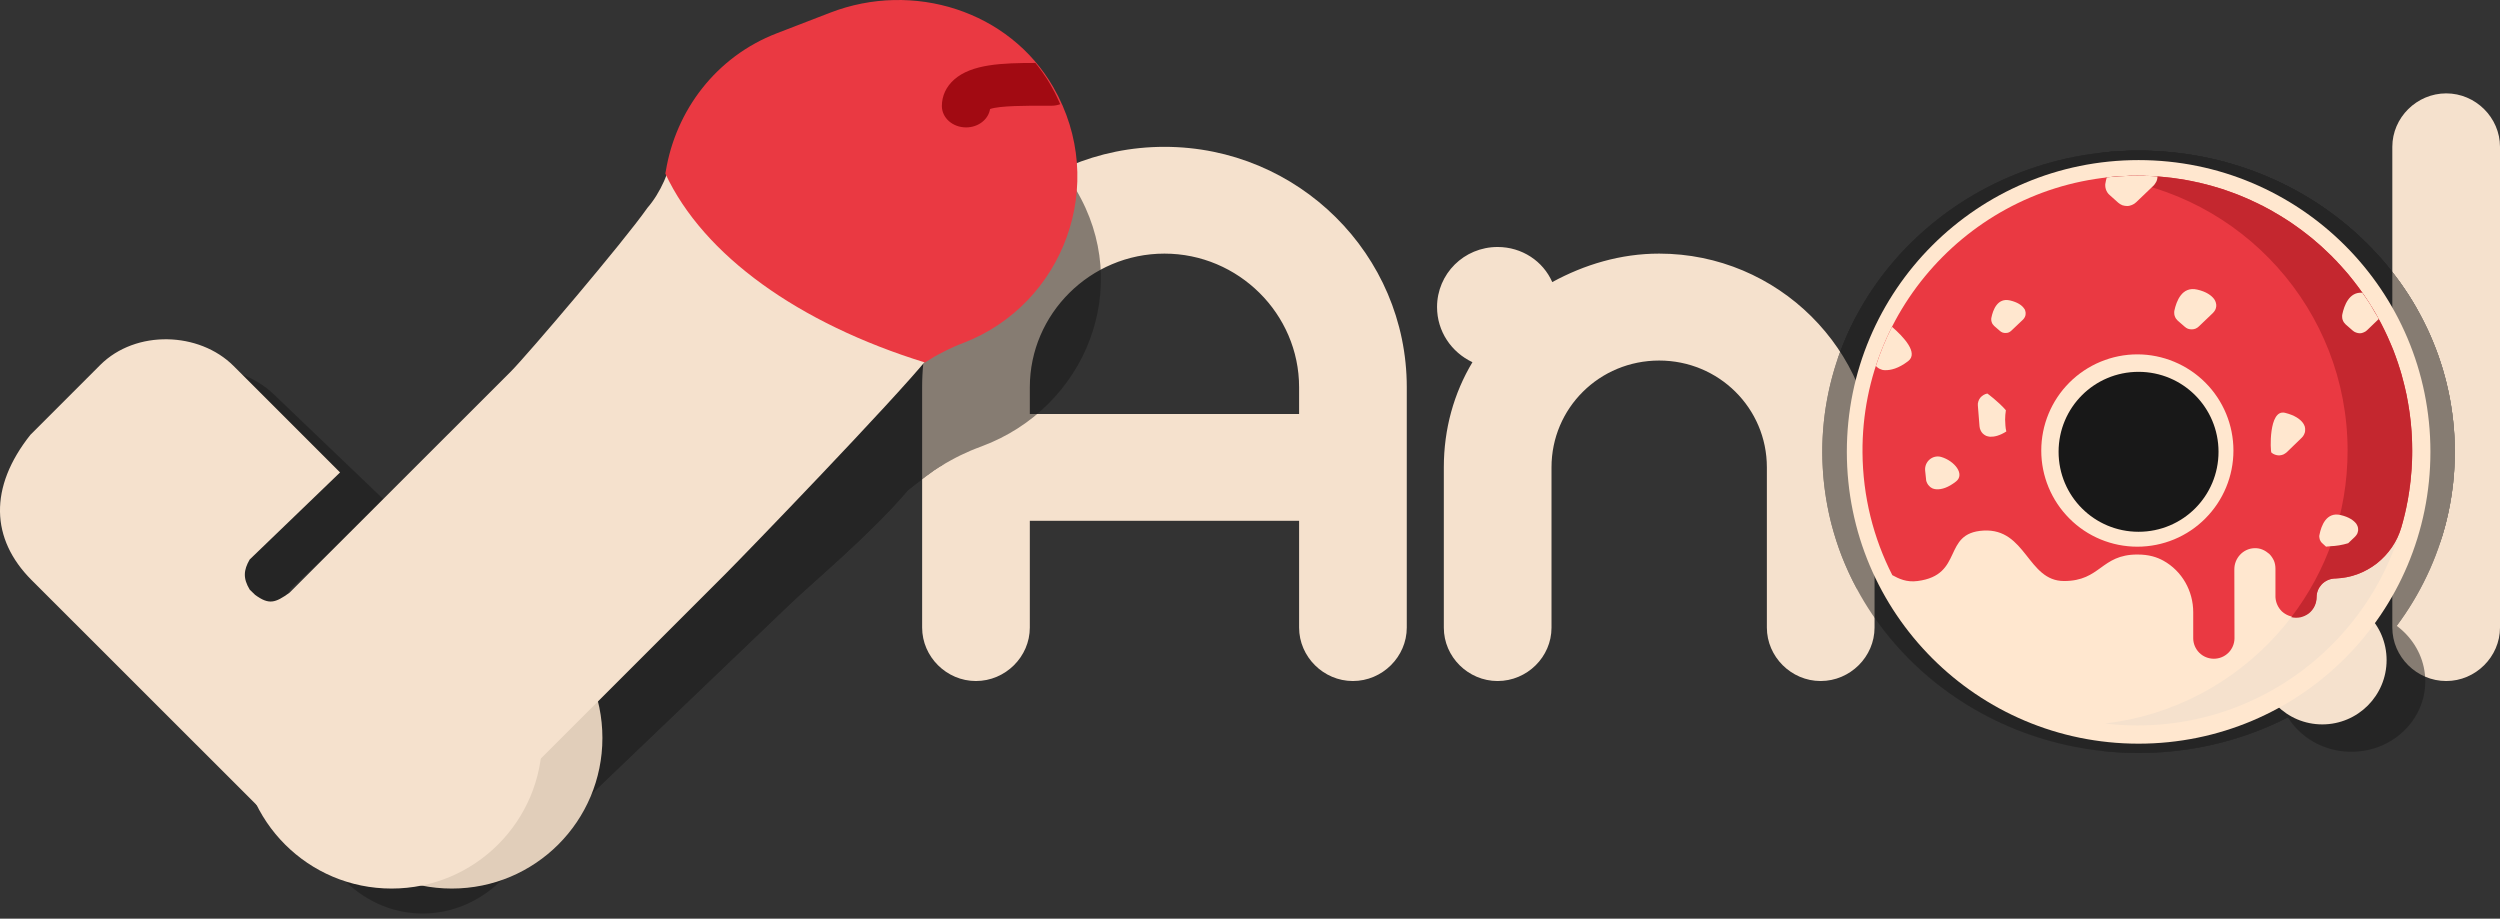 <svg version="1.2" baseProfile="tiny-ps" xmlns="http://www.w3.org/2000/svg" viewBox="0 0 166 61" width="166" height="61">
	<rect x="0" y="0" width="166" height="61" fill="#333333" stroke="none"/>
	<title>logo-svg</title>
	<style>
		tspan { white-space:pre }
		.shp0 { fill: #f5e1cd } 
		.shp1 { fill: #181818 } 
		.shp2 { fill: #ffe7cf } 
		.shp3 { fill: #ea3942 } 
		.shp4 { fill: #c4272f } 
		.shp5 { fill: #e1ceba } 
		.shp6 { fill: #a20a12 } 
	</style>
	<path id="Layer" fill-rule="evenodd" class="shp0" d="M93.41 25.71L93.41 41.67C93.41 43.61 91.79 45.22 89.83 45.22C87.88 45.22 86.26 43.61 86.26 41.67L86.26 34.58L68.38 34.58L68.38 41.67C68.38 43.61 66.76 45.22 64.8 45.22C62.85 45.22 61.23 43.61 61.23 41.67L61.23 25.71C61.23 16.9 68.43 9.75 77.32 9.75C86.2 9.75 93.41 16.9 93.41 25.71ZM68.38 27.49L86.26 27.49L86.26 25.71C86.26 20.84 82.23 16.84 77.32 16.84C72.4 16.84 68.38 20.84 68.38 25.71L68.38 27.49ZM95.42 20.39C95.42 18.18 97.21 16.4 99.44 16.4C101.06 16.4 102.46 17.34 103.07 18.73C105.2 17.57 107.6 16.84 110.17 16.84C118.04 16.84 124.47 23.22 124.47 31.03L124.47 41.67C124.47 43.61 122.85 45.22 120.89 45.22C118.94 45.22 117.32 43.61 117.32 41.67L117.32 31.03C117.32 27.1 114.13 23.94 110.17 23.94C106.2 23.94 103.02 27.1 103.02 31.03L103.02 41.68C103.02 43.62 101.4 45.22 99.44 45.22C97.49 45.22 95.87 43.62 95.87 41.68L95.87 31.03C95.87 28.48 96.54 26.1 97.77 24.05C96.37 23.39 95.42 22 95.42 20.39ZM166 41.67C166 43.61 164.38 45.22 162.43 45.22C160.47 45.22 158.85 43.61 158.85 41.67L158.85 9.75C158.85 7.81 160.47 6.2 162.43 6.2C164.38 6.2 166 7.81 166 9.75L166 41.67Z" />
	<g id="Layer" style="opacity: 0.502">
		<path id="Layer" class="shp1" d="M161.04 45.25C161.04 47.83 158.84 49.92 156.13 49.92C153.42 49.92 151.23 47.83 151.23 45.25C151.23 42.67 153.42 40.57 156.13 40.57C158.84 40.57 161.04 42.67 161.04 45.25Z" />
		<path id="Layer" fill-rule="evenodd" class="shp1" d="M163 30C163 41.05 153.6 50 142 50C130.4 50 121 41.05 121 30C121 18.95 130.4 10 142 10C153.6 10 163 18.95 163 30ZM147.02 30C147.02 27.36 144.77 25.22 142 25.22C139.23 25.22 136.98 27.36 136.98 30C136.98 32.64 139.23 34.78 142 34.78C144.77 34.78 147.02 32.64 147.02 30Z" />
		<path id="Layer" class="shp1" d="M142 10C153.6 10 163 18.95 163 30C163 41.05 153.6 50 142 50C141.16 50 140.34 49.95 139.53 49.86C149.96 48.7 158.06 40.25 158.06 30C158.06 19.75 149.96 11.3 139.53 10.14C140.34 10.05 141.16 10 142 10L142 10Z" />
		<path id="Layer" fill-rule="evenodd" class="shp1" d="M142 10C153.6 10 163 18.95 163 30C163 31.93 162.71 33.79 162.18 35.56C161.53 37.71 159.5 39.22 157.14 39.31L157.07 39.31C156.3 39.34 155.7 39.94 155.7 40.67C155.7 41.49 154.99 42.16 154.13 42.16C153.26 42.16 152.56 41.49 152.56 40.67L152.56 38.6C152.56 37.75 151.82 37.07 150.93 37.1C150.08 37.13 149.42 37.82 149.42 38.63L149.42 43.65C149.42 44.48 148.71 45.15 147.85 45.15C146.98 45.15 146.28 44.48 146.28 43.65L146.28 41.76C146.27 41.38 146.22 40.99 146.11 40.62C146.01 40.25 145.86 39.9 145.65 39.57C145.45 39.24 145.21 38.94 144.93 38.68C144.65 38.42 144.33 38.19 143.99 38.02C143.49 37.75 142.88 37.56 142 37.56C139.2 37.56 139.2 39.49 136.4 39.49C133.61 39.49 133.51 35.65 130.25 35.82C127.05 36 128.78 39.05 125.21 39.49C124.37 39.6 123.77 39.31 123.28 39.06C122.91 38.38 122.59 37.68 122.3 36.95C122.02 36.23 121.79 35.49 121.59 34.74C121.4 33.99 121.26 33.22 121.16 32.46C121.06 31.69 121.01 30.91 121 30.14C120.93 19.06 130.38 10 142 10ZM149.34 30C149.34 26.13 146.06 23 142 23C137.94 23 134.66 26.13 134.66 30C134.66 33.86 137.94 36.99 142 36.99C146.06 36.99 149.34 33.86 149.34 30Z" />
		<path id="Layer" class="shp1" d="M162.22 24.57C162.36 25.05 162.48 25.53 162.58 26.02C162.69 26.5 162.77 26.99 162.83 27.49C162.9 27.98 162.95 28.47 162.97 28.97C163 29.47 163.01 29.96 162.99 30.46C162.99 30.55 162.99 30.63 162.98 30.72C162.98 30.81 162.98 30.89 162.97 30.98C162.97 31.06 162.96 31.15 162.96 31.24C162.95 31.32 162.95 31.41 162.94 31.5L162.93 31.62C162.92 31.69 162.92 31.77 162.91 31.84C162.9 31.92 162.9 31.99 162.89 32.07C162.88 32.14 162.87 32.22 162.86 32.29C162.85 32.37 162.84 32.45 162.83 32.52L162.82 32.62C162.8 32.74 162.79 32.85 162.77 32.97L162.75 33.1C162.72 33.24 162.7 33.38 162.68 33.52L162.66 33.59C162.64 33.72 162.61 33.84 162.59 33.96L162.55 34.11C162.53 34.22 162.51 34.32 162.48 34.43C162.47 34.47 162.46 34.51 162.45 34.56C162.44 34.6 162.43 34.64 162.42 34.68C162.41 34.73 162.4 34.77 162.39 34.81C162.38 34.86 162.36 34.9 162.35 34.94L162.31 35.09L162.23 35.37L162.19 35.52L162.16 35.6C161.5 37.73 159.48 39.22 157.14 39.31L157.07 39.31C156.3 39.34 155.7 39.94 155.7 40.67C155.7 41.49 154.99 42.16 154.13 42.16C154 42.16 153.88 42.15 153.76 42.12C156.46 38.76 158.06 34.56 158.06 30C158.06 19.75 149.97 11.3 139.53 10.14C139.63 10.13 139.72 10.12 139.82 10.11C139.91 10.1 140.01 10.09 140.1 10.08C140.19 10.08 140.29 10.07 140.38 10.06C140.48 10.05 140.57 10.05 140.66 10.04L140.8 10.03C140.84 10.03 140.88 10.03 140.92 10.03C140.96 10.03 141 10.02 141.03 10.02C141.07 10.02 141.11 10.02 141.15 10.02C141.19 10.02 141.23 10.02 141.26 10.01C141.31 10.01 141.36 10.01 141.41 10.01C141.6 10 141.8 10 142 10C142 10 142 10 142 10C142.11 10 142.22 10 142.33 10L142.54 10.01C142.58 10.01 142.61 10.01 142.65 10.01C142.68 10.01 142.72 10.01 142.76 10.01C142.79 10.01 142.83 10.02 142.86 10.02C142.9 10.02 142.93 10.02 142.97 10.02L143.08 10.03C143.12 10.03 143.16 10.03 143.2 10.03C143.24 10.03 143.29 10.04 143.33 10.04C143.37 10.04 143.41 10.04 143.45 10.05C143.49 10.05 143.53 10.05 143.57 10.06L143.61 10.06C143.71 10.06 143.8 10.07 143.89 10.08C143.98 10.09 144.06 10.09 144.15 10.1L144.22 10.11C144.25 10.11 144.29 10.12 144.33 10.12C144.37 10.13 144.41 10.13 144.44 10.13C144.48 10.14 144.52 10.14 144.56 10.15C144.6 10.15 144.64 10.16 144.67 10.16L144.97 10.2L145.2 10.23C145.24 10.24 145.28 10.24 145.32 10.25C145.36 10.26 145.41 10.26 145.45 10.27C145.49 10.27 145.53 10.28 145.57 10.29C145.61 10.3 145.65 10.3 145.7 10.31L145.72 10.31C145.79 10.32 145.87 10.34 145.94 10.35C146.01 10.37 146.08 10.38 146.14 10.39C146.21 10.4 146.28 10.42 146.34 10.43C146.41 10.44 146.48 10.46 146.54 10.47C146.61 10.48 146.68 10.5 146.74 10.51L147 10.57C147.08 10.59 147.17 10.61 147.25 10.63C147.46 10.68 147.66 10.73 147.87 10.79C148.08 10.85 148.28 10.91 148.49 10.97C148.69 11.03 148.89 11.1 149.1 11.17C149.3 11.24 149.5 11.31 149.7 11.39L149.86 11.45C149.97 11.49 150.07 11.53 150.17 11.57C150.28 11.61 150.38 11.66 150.48 11.7C150.58 11.74 150.68 11.78 150.78 11.83C150.88 11.87 150.98 11.92 151.08 11.96C151.18 12.01 151.28 12.06 151.38 12.1L151.56 12.19C151.65 12.23 151.73 12.27 151.82 12.32L152.01 12.41C152.1 12.46 152.18 12.51 152.27 12.55C152.33 12.58 152.39 12.62 152.45 12.65C152.6 12.73 152.74 12.81 152.88 12.89C153.02 12.97 153.16 13.06 153.3 13.14C153.44 13.23 153.58 13.32 153.72 13.4C153.86 13.49 154 13.58 154.13 13.67L154.16 13.69L154.37 13.84C154.44 13.88 154.5 13.93 154.56 13.97C154.62 14.01 154.67 14.05 154.72 14.09C154.77 14.13 154.83 14.16 154.88 14.2C154.93 14.24 154.98 14.28 155.03 14.32C155.08 14.36 155.14 14.4 155.19 14.44L155.36 14.57C155.41 14.61 155.46 14.65 155.52 14.7C155.57 14.74 155.63 14.78 155.68 14.83C155.73 14.87 155.78 14.91 155.84 14.96C155.89 15 155.94 15.05 155.99 15.09C156.06 15.14 156.12 15.19 156.18 15.25C156.24 15.3 156.3 15.35 156.36 15.4C156.42 15.46 156.48 15.51 156.53 15.56C156.59 15.62 156.65 15.67 156.71 15.73L156.85 15.86C156.89 15.9 156.94 15.95 156.98 15.99C157.03 16.03 157.07 16.08 157.12 16.12C157.16 16.17 157.21 16.21 157.25 16.26C157.3 16.3 157.34 16.34 157.39 16.39C157.45 16.45 157.51 16.51 157.57 16.58C157.63 16.64 157.69 16.7 157.74 16.77C157.8 16.83 157.86 16.89 157.92 16.96C157.98 17.02 158.04 17.09 158.09 17.15L158.24 17.32C158.31 17.41 158.39 17.5 158.47 17.59C158.54 17.68 158.62 17.77 158.69 17.86C158.76 17.95 158.84 18.05 158.91 18.14C158.98 18.23 159.05 18.33 159.13 18.42L159.21 18.54C159.37 18.76 159.54 18.99 159.69 19.22C159.75 19.31 159.81 19.41 159.88 19.5L159.96 19.63L160.04 19.76C160.14 19.92 160.24 20.09 160.34 20.25C160.44 20.41 160.53 20.58 160.62 20.75C160.71 20.92 160.8 21.09 160.89 21.26C160.98 21.43 161.06 21.6 161.14 21.77L161.17 21.82C161.24 21.97 161.3 22.11 161.37 22.26C161.43 22.4 161.49 22.55 161.55 22.7C161.61 22.84 161.67 22.99 161.73 23.14C161.79 23.29 161.84 23.44 161.9 23.59L161.91 23.64C161.94 23.72 161.97 23.79 161.99 23.87C162.02 23.95 162.05 24.03 162.07 24.11C162.1 24.18 162.12 24.26 162.15 24.34C162.17 24.42 162.19 24.5 162.22 24.57L162.22 24.57Z" />
		<path id="Layer" fill-rule="evenodd" class="shp1" d="M159.52 18.98C159.63 19.14 159.74 19.29 159.84 19.45C159.95 19.61 160.05 19.77 160.15 19.94C160.25 20.1 160.35 20.26 160.44 20.43L159.55 21.25C159.47 21.32 159.39 21.37 159.29 21.41C159.2 21.44 159.1 21.46 159 21.46C158.9 21.47 158.8 21.45 158.71 21.42C158.61 21.38 158.52 21.33 158.45 21.27L157.92 20.82C157.86 20.78 157.82 20.73 157.78 20.67C157.74 20.61 157.71 20.55 157.68 20.49C157.66 20.42 157.65 20.36 157.64 20.29C157.64 20.22 157.65 20.15 157.66 20.08C157.8 19.46 158.18 18.43 159.19 18.52C159.31 18.67 159.42 18.82 159.52 18.98ZM157.53 34.69C158.18 34.83 158.53 35.09 158.72 35.33C158.78 35.39 158.82 35.47 158.84 35.55C158.86 35.64 158.87 35.72 158.86 35.81C158.86 35.89 158.83 35.98 158.79 36.05C158.76 36.13 158.7 36.2 158.64 36.25L158.11 36.74C157.99 36.77 157.88 36.8 157.76 36.83C157.65 36.85 157.53 36.88 157.42 36.9C157.3 36.91 157.19 36.93 157.07 36.94C156.95 36.95 156.84 36.96 156.72 36.96L156.65 36.97C156.57 36.97 156.49 36.98 156.42 36.99L156.15 36.77C156.1 36.73 156.06 36.68 156.02 36.63C155.99 36.58 155.96 36.52 155.94 36.46C155.92 36.4 155.91 36.34 155.9 36.28C155.9 36.22 155.9 36.15 155.92 36.09C156.05 35.48 156.44 34.44 157.53 34.69L157.53 34.69ZM130.95 20.8C130.91 20.76 130.89 20.71 130.87 20.65C130.85 20.6 130.84 20.55 130.84 20.49C130.84 20.43 130.84 20.38 130.85 20.32C130.97 19.78 131.32 18.86 132.28 19.07C132.86 19.2 133.17 19.43 133.34 19.64C133.39 19.7 133.42 19.77 133.45 19.85C133.47 19.92 133.48 20 133.47 20.07C133.46 20.15 133.44 20.22 133.41 20.29C133.37 20.36 133.32 20.42 133.27 20.47L132.39 21.27C132.33 21.33 132.26 21.37 132.18 21.4C132.11 21.43 132.03 21.45 131.94 21.45C131.86 21.45 131.78 21.44 131.7 21.41C131.63 21.38 131.55 21.34 131.49 21.29L131.06 20.92C131.02 20.89 130.98 20.85 130.95 20.8ZM139.66 10.12C139.99 10.09 140.31 10.06 140.63 10.04C140.96 10.02 141.28 10.01 141.6 10C141.93 10 142.25 10 142.58 10.01C142.9 10.02 143.22 10.03 143.55 10.05C143.54 10.12 143.54 10.18 143.52 10.24C143.51 10.3 143.48 10.36 143.46 10.41C143.43 10.47 143.4 10.52 143.36 10.57C143.33 10.62 143.28 10.67 143.24 10.71L141.9 11.94C141.53 12.28 140.93 12.29 140.54 11.96L139.88 11.41C139.82 11.35 139.76 11.29 139.71 11.22C139.66 11.15 139.63 11.08 139.6 11C139.57 10.92 139.55 10.83 139.55 10.75C139.54 10.66 139.55 10.58 139.57 10.5C139.59 10.38 139.62 10.26 139.66 10.12ZM144.95 20.39C144.91 20.34 144.88 20.28 144.86 20.21C144.84 20.15 144.82 20.08 144.82 20.01C144.81 19.94 144.82 19.88 144.83 19.81C144.98 19.15 145.4 18.02 146.58 18.29C147.28 18.44 147.67 18.72 147.87 18.98C147.93 19.05 147.97 19.14 148 19.23C148.03 19.31 148.04 19.41 148.03 19.5C148.02 19.59 147.99 19.68 147.95 19.76C147.91 19.85 147.85 19.92 147.78 19.98L146.71 20.97C146.64 21.03 146.55 21.09 146.46 21.12C146.37 21.16 146.27 21.18 146.17 21.18C146.07 21.18 145.97 21.17 145.87 21.13C145.78 21.1 145.69 21.05 145.62 20.99L145.09 20.54C145.04 20.5 144.99 20.45 144.95 20.39ZM154.66 27.99C154.92 28.32 154.87 28.78 154.56 29.07L153.41 30.12C153.33 30.19 153.24 30.25 153.14 30.29C153.04 30.33 152.94 30.35 152.83 30.35C152.73 30.35 152.62 30.33 152.52 30.3C152.42 30.26 152.33 30.21 152.24 30.14C152.16 30.07 152.02 26.97 153.28 27.25C154.02 27.42 154.43 27.71 154.66 27.99ZM128.14 32.25C127.55 32.7 127.05 32.83 126.68 32.82C126.58 32.82 126.48 32.8 126.39 32.77C126.29 32.73 126.2 32.68 126.13 32.61C126.05 32.54 125.99 32.46 125.94 32.37C125.9 32.28 125.87 32.18 125.85 32.08L125.79 31.46C125.73 30.81 126.36 30.29 127.01 30.47C128.03 30.75 128.86 31.72 128.14 32.25L128.14 32.25ZM122.02 23.84C122.11 23.6 122.19 23.35 122.29 23.11C122.38 22.87 122.48 22.63 122.58 22.39C122.68 22.15 122.79 21.92 122.9 21.69C123.02 21.45 123.13 21.22 123.26 20.99C124.13 21.71 125.31 22.9 124.49 23.5C123.76 24.03 123.16 24.17 122.72 24.15C122.44 24.14 122.2 24.02 122.02 23.84ZM131.9 27.74C131.9 27.82 131.9 27.89 131.91 27.96C131.91 28.03 131.92 28.11 131.92 28.18C131.93 28.25 131.94 28.32 131.95 28.4C131.96 28.47 131.97 28.54 131.99 28.61C131.48 28.92 131.07 29 130.75 28.99C130.65 28.99 130.55 28.97 130.46 28.93C130.36 28.89 130.28 28.84 130.21 28.77C130.13 28.7 130.07 28.62 130.03 28.53C129.98 28.44 129.95 28.34 129.94 28.24L129.82 26.73C129.78 26.3 130.1 25.92 130.54 25.85C130.54 25.85 131.39 26.42 131.96 27.06C131.92 27.28 131.9 27.51 131.9 27.74Z" />
	</g>
	<path id="Layer" class="shp0" d="M154.2 48.1C151.84 48.1 149.94 46.19 149.94 43.83C149.94 41.47 151.84 39.57 154.2 39.57C156.56 39.57 158.47 41.47 158.47 43.83C158.47 46.19 156.56 48.1 154.2 48.1Z" />
	<path id="Layer" class="shp2" d="M142 49.38C131.29 49.38 122.63 40.71 122.63 30C122.63 19.29 131.29 10.63 142 10.63C152.71 10.63 161.38 19.29 161.38 30C161.38 40.71 152.71 49.38 142 49.38Z" />
	<path id="Layer" class="shp1" d="M142 35.31C139.06 35.31 136.69 32.94 136.69 30C136.69 27.06 139.06 24.69 142 24.69C144.94 24.69 147.31 27.06 147.31 30C147.31 32.94 144.94 35.31 142 35.31Z" />
	<path id="Layer" class="shp0" d="M141.92 11.67C152 11.67 160.17 19.84 160.17 29.92C160.17 40 152 48.17 141.92 48.17C141.19 48.17 140.48 48.13 139.77 48.04C148.84 46.98 155.88 39.27 155.88 29.92C155.88 20.56 148.84 12.85 139.77 11.79C140.48 11.71 141.19 11.67 141.92 11.67L141.92 11.67Z" />
	<path id="Layer" fill-rule="evenodd" class="shp3" d="M141.92 11.67C152 11.67 160.17 19.84 160.17 29.92C160.17 31.68 159.92 33.38 159.46 34.99C159.32 35.47 159.11 35.92 158.83 36.33C158.55 36.74 158.21 37.1 157.82 37.41C157.43 37.71 157 37.96 156.53 38.13C156.07 38.3 155.58 38.39 155.08 38.41C155.06 38.41 155.04 38.41 155.02 38.41C154.86 38.42 154.7 38.46 154.56 38.52C154.41 38.59 154.28 38.68 154.17 38.79C154.06 38.91 153.97 39.04 153.91 39.19C153.85 39.34 153.82 39.49 153.82 39.65C153.81 40.01 153.66 40.34 153.41 40.59C153.15 40.83 152.81 40.97 152.46 40.97C152.11 40.97 151.77 40.83 151.51 40.59C151.26 40.34 151.11 40.01 151.09 39.65L151.09 37.77C151.09 37.58 151.06 37.4 150.99 37.23C150.91 37.06 150.81 36.91 150.68 36.78C150.54 36.66 150.39 36.56 150.22 36.49C150.05 36.42 149.86 36.39 149.68 36.4C148.94 36.43 148.36 37.06 148.36 37.8L148.37 42.38C148.37 42.74 148.22 43.09 147.97 43.34C147.71 43.6 147.36 43.74 147 43.74C146.64 43.74 146.29 43.6 146.03 43.34C145.78 43.09 145.63 42.74 145.63 42.38L145.63 40.65C145.63 39.24 144.89 37.92 143.65 37.23C143.21 36.99 142.69 36.82 141.92 36.82C139.49 36.82 139.49 38.58 137.05 38.58C134.62 38.58 134.54 35.07 131.7 35.23C128.93 35.39 130.43 38.18 127.33 38.58C126.59 38.68 126.07 38.42 125.65 38.19C124.4 35.74 123.69 32.97 123.67 30.04C123.6 19.94 131.81 11.67 141.92 11.67ZM141.92 36.3C143.61 36.3 145.24 35.63 146.43 34.43C147.63 33.23 148.3 31.61 148.3 29.92C148.3 28.22 147.63 26.6 146.43 25.4C145.24 24.21 143.61 23.53 141.92 23.53C140.23 23.53 138.6 24.21 137.41 25.4C136.21 26.6 135.54 28.22 135.54 29.92C135.54 31.61 136.21 33.23 137.41 34.43C138.6 35.63 140.23 36.3 141.92 36.3Z" />
	<path id="Layer" class="shp4" d="M159.49 24.97C159.6 25.37 159.7 25.78 159.79 26.19C159.87 26.59 159.94 27.01 160 27.42C160.06 27.83 160.1 28.25 160.13 28.67C160.16 29.08 160.17 29.5 160.17 29.92L160.17 29.92C160.17 30.03 160.17 30.15 160.17 30.26C160.17 30.38 160.16 30.49 160.16 30.6C160.15 30.72 160.15 30.83 160.14 30.94C160.14 31.06 160.13 31.17 160.12 31.28L160.11 31.39C160.1 31.5 160.09 31.61 160.08 31.71C160.08 31.76 160.07 31.8 160.07 31.84C160.07 31.88 160.06 31.92 160.06 31.97C160.05 32.01 160.05 32.05 160.04 32.09C160.04 32.13 160.03 32.18 160.03 32.22L160.01 32.31C160 32.42 159.99 32.52 159.97 32.63L159.95 32.75L159.89 33.13L159.88 33.2C159.86 33.31 159.83 33.42 159.81 33.53C159.8 33.57 159.8 33.6 159.79 33.64C159.78 33.68 159.78 33.71 159.77 33.75C159.76 33.78 159.75 33.82 159.74 33.85C159.74 33.89 159.73 33.92 159.72 33.96L159.7 34.07C159.68 34.13 159.67 34.19 159.65 34.25C159.64 34.32 159.62 34.38 159.6 34.44C159.59 34.51 159.57 34.57 159.56 34.63C159.54 34.7 159.52 34.76 159.5 34.82L159.46 34.96L159.44 35.03C159.3 35.5 159.09 35.95 158.81 36.35C158.53 36.76 158.19 37.12 157.81 37.42C157.42 37.72 156.98 37.96 156.52 38.13C156.06 38.3 155.57 38.39 155.08 38.41C155.06 38.41 155.04 38.41 155.02 38.41C154.86 38.42 154.7 38.46 154.56 38.52C154.41 38.59 154.28 38.68 154.17 38.79C154.06 38.91 153.97 39.04 153.91 39.19C153.85 39.34 153.82 39.49 153.82 39.65C153.82 39.86 153.78 40.06 153.69 40.25C153.6 40.44 153.47 40.6 153.31 40.73C153.15 40.85 152.96 40.94 152.75 40.99C152.55 41.03 152.34 41.03 152.14 40.98C154.49 37.91 155.88 34.08 155.88 29.92C155.88 20.57 148.84 12.86 139.78 11.79C139.82 11.79 139.85 11.78 139.89 11.78C139.93 11.78 139.97 11.77 140.01 11.77C140.05 11.76 140.09 11.76 140.13 11.76C140.17 11.75 140.21 11.75 140.24 11.74L140.35 11.73C140.49 11.72 140.62 11.71 140.76 11.71L140.88 11.7C141.01 11.69 141.15 11.68 141.28 11.68L141.4 11.67C141.57 11.67 141.74 11.67 141.92 11.67L141.92 11.67C142.02 11.67 142.11 11.67 142.21 11.67L142.39 11.67C142.42 11.67 142.45 11.67 142.48 11.68C142.51 11.68 142.54 11.68 142.58 11.68C142.61 11.68 142.64 11.68 142.67 11.68C142.7 11.68 142.73 11.69 142.76 11.69L142.86 11.69C143 11.7 143.14 11.71 143.29 11.72L143.32 11.72L143.56 11.74C143.64 11.75 143.71 11.75 143.78 11.76L143.84 11.77C143.88 11.77 143.91 11.77 143.94 11.78C143.98 11.78 144.01 11.79 144.04 11.79C144.08 11.79 144.11 11.8 144.14 11.8C144.18 11.8 144.21 11.81 144.24 11.81L144.5 11.85C144.56 11.86 144.63 11.87 144.7 11.88C144.74 11.88 144.77 11.89 144.81 11.89C144.85 11.9 144.89 11.91 144.92 11.91C144.96 11.92 145 11.92 145.04 11.93C145.07 11.94 145.11 11.94 145.15 11.95L145.35 11.99C145.4 12 145.46 12.01 145.52 12.02C145.58 12.03 145.64 12.05 145.69 12.06C145.75 12.07 145.81 12.08 145.87 12.1C145.93 12.11 145.98 12.12 146.04 12.13L146.26 12.19L146.48 12.24C146.66 12.29 146.84 12.34 147.02 12.39C147.2 12.44 147.38 12.5 147.56 12.55C147.73 12.61 147.91 12.67 148.09 12.74C148.26 12.8 148.44 12.86 148.61 12.93C148.66 12.95 148.7 12.97 148.75 12.99C148.84 13.03 148.93 13.06 149.02 13.1C149.11 13.14 149.2 13.18 149.29 13.22C149.38 13.25 149.46 13.29 149.55 13.34C149.64 13.38 149.73 13.42 149.81 13.46C149.9 13.5 149.99 13.54 150.07 13.59L150.23 13.66C150.3 13.7 150.38 13.74 150.45 13.78L150.62 13.87L150.84 13.99L151 14.09C151.13 14.16 151.25 14.23 151.38 14.31C151.5 14.38 151.62 14.46 151.75 14.54C151.87 14.61 151.99 14.69 152.11 14.77C152.23 14.85 152.35 14.94 152.46 15.02L152.48 15.03L152.67 15.17L152.84 15.29C152.88 15.33 152.93 15.36 152.98 15.4C153.02 15.43 153.07 15.47 153.11 15.5C153.16 15.54 153.2 15.57 153.25 15.61C153.29 15.64 153.34 15.68 153.38 15.71L153.53 15.83C153.61 15.9 153.7 15.97 153.78 16.05C153.86 16.12 153.95 16.19 154.03 16.26C154.11 16.33 154.19 16.41 154.27 16.48C154.35 16.56 154.43 16.63 154.51 16.71L154.7 16.89L154.83 17.01C154.86 17.05 154.9 17.09 154.94 17.13C154.98 17.17 155.02 17.21 155.06 17.25C155.1 17.29 155.14 17.33 155.18 17.37C155.21 17.42 155.25 17.46 155.29 17.5C155.34 17.55 155.4 17.61 155.45 17.67C155.5 17.73 155.55 17.78 155.6 17.84C155.65 17.9 155.71 17.96 155.76 18.02C155.81 18.08 155.86 18.13 155.91 18.19L156.03 18.34C156.1 18.43 156.16 18.51 156.23 18.59C156.3 18.67 156.36 18.76 156.42 18.84C156.49 18.93 156.55 19.01 156.62 19.1C156.68 19.18 156.74 19.27 156.8 19.35L156.88 19.46C157.02 19.66 157.16 19.87 157.3 20.08C157.31 20.1 157.32 20.12 157.34 20.15C157.35 20.17 157.36 20.19 157.38 20.21C157.39 20.23 157.4 20.25 157.42 20.28C157.43 20.3 157.44 20.32 157.46 20.34L157.53 20.45L157.6 20.57C157.69 20.72 157.77 20.87 157.86 21.02C157.94 21.17 158.03 21.32 158.11 21.48C158.19 21.63 158.26 21.78 158.34 21.94C158.41 22.09 158.49 22.25 158.56 22.41L158.58 22.46C158.64 22.59 158.7 22.72 158.75 22.85C158.81 22.99 158.86 23.12 158.92 23.25C158.97 23.39 159.02 23.52 159.07 23.66C159.12 23.79 159.17 23.93 159.21 24.06L159.23 24.11C159.25 24.18 159.27 24.25 159.29 24.31C159.32 24.38 159.34 24.45 159.36 24.52C159.38 24.58 159.4 24.65 159.42 24.72C159.44 24.79 159.46 24.85 159.48 24.92L159.49 24.97L159.49 24.97Z" />
	<path id="Layer" fill-rule="evenodd" class="shp2" d="M156.86 19.44C156.96 19.58 157.06 19.72 157.15 19.86C157.25 20 157.34 20.15 157.43 20.29C157.52 20.44 157.61 20.59 157.69 20.74C157.78 20.88 157.87 21.03 157.95 21.18L157.17 21.93C157.11 21.99 157.03 22.04 156.95 22.07C156.87 22.11 156.78 22.13 156.7 22.13C156.61 22.13 156.52 22.11 156.44 22.08C156.36 22.05 156.28 22.01 156.22 21.95L155.75 21.54C155.71 21.5 155.67 21.45 155.63 21.4C155.6 21.35 155.57 21.29 155.55 21.23C155.53 21.18 155.52 21.11 155.52 21.05C155.51 20.99 155.52 20.93 155.53 20.87C155.65 20.3 155.98 19.36 156.86 19.44ZM156.46 34.78C156.5 34.84 156.53 34.91 156.56 34.99C156.58 35.06 156.58 35.14 156.58 35.22C156.57 35.29 156.55 35.37 156.52 35.44C156.48 35.51 156.44 35.57 156.38 35.63L155.92 36.07C155.82 36.1 155.72 36.13 155.62 36.15C155.52 36.17 155.42 36.19 155.32 36.21C155.22 36.23 155.12 36.24 155.02 36.25C154.92 36.26 154.81 36.27 154.71 36.27L154.65 36.28C154.58 36.28 154.52 36.29 154.45 36.3L154.22 36.09C154.18 36.06 154.14 36.01 154.11 35.97C154.08 35.92 154.05 35.87 154.03 35.81C154.02 35.76 154.01 35.7 154 35.65C154 35.59 154 35.53 154.02 35.48C154.13 34.92 154.47 33.97 155.42 34.2C155.98 34.33 156.29 34.56 156.46 34.78ZM132.31 21.52C132.28 21.48 132.26 21.43 132.25 21.39C132.23 21.34 132.22 21.29 132.22 21.24C132.21 21.19 132.22 21.14 132.23 21.09C132.33 20.59 132.63 19.75 133.47 19.95C133.97 20.07 134.25 20.27 134.39 20.47C134.44 20.52 134.47 20.59 134.48 20.65C134.5 20.72 134.51 20.79 134.5 20.86C134.5 20.92 134.48 20.99 134.45 21.05C134.42 21.11 134.38 21.17 134.33 21.22L133.56 21.95C133.51 22 133.45 22.04 133.39 22.07C133.32 22.1 133.25 22.11 133.18 22.11C133.11 22.12 133.04 22.1 132.97 22.08C132.9 22.05 132.84 22.02 132.79 21.97L132.41 21.64C132.37 21.6 132.34 21.56 132.31 21.52ZM139.89 11.78C140.17 11.75 140.45 11.72 140.73 11.71C141.01 11.69 141.29 11.68 141.57 11.67C141.86 11.67 142.14 11.67 142.42 11.67C142.7 11.68 142.98 11.7 143.26 11.72C143.26 11.77 143.25 11.83 143.24 11.88C143.23 11.94 143.21 11.99 143.19 12.04C143.16 12.09 143.14 12.14 143.1 12.19C143.07 12.24 143.04 12.28 143 12.32L141.84 13.43C141.76 13.51 141.66 13.57 141.56 13.61C141.46 13.65 141.36 13.68 141.25 13.68C141.14 13.68 141.03 13.66 140.93 13.63C140.83 13.59 140.73 13.53 140.65 13.46L140.08 12.95C140.02 12.9 139.97 12.84 139.93 12.78C139.89 12.71 139.85 12.65 139.83 12.57C139.81 12.5 139.79 12.42 139.79 12.35C139.78 12.27 139.79 12.19 139.81 12.12C139.83 12.01 139.85 11.9 139.89 11.78ZM144.48 21.15C144.45 21.1 144.42 21.04 144.4 20.98C144.38 20.92 144.37 20.86 144.37 20.8C144.36 20.74 144.37 20.68 144.38 20.62C144.51 20.01 144.88 18.99 145.9 19.23C146.51 19.37 146.84 19.62 147.02 19.86C147.07 19.93 147.11 20.01 147.13 20.09C147.16 20.17 147.16 20.25 147.16 20.33C147.15 20.42 147.13 20.5 147.09 20.58C147.05 20.65 147 20.72 146.94 20.78L146.01 21.67C145.95 21.73 145.88 21.78 145.79 21.82C145.71 21.85 145.63 21.87 145.54 21.87C145.45 21.87 145.37 21.86 145.28 21.83C145.2 21.8 145.13 21.75 145.06 21.69L144.6 21.29C144.56 21.25 144.52 21.2 144.48 21.15ZM152.92 28.09C152.97 28.16 153.01 28.24 153.04 28.33C153.06 28.42 153.07 28.51 153.06 28.59C153.06 28.68 153.03 28.77 152.99 28.85C152.95 28.93 152.9 29.01 152.83 29.07L151.84 30.03C151.77 30.09 151.69 30.14 151.61 30.18C151.52 30.22 151.43 30.23 151.33 30.24C151.24 30.24 151.15 30.22 151.06 30.19C150.97 30.16 150.89 30.11 150.82 30.05C150.75 29.99 150.62 27.15 151.72 27.41C152.37 27.57 152.73 27.83 152.92 28.09ZM129.88 31.97C129.36 32.38 128.93 32.5 128.61 32.49C128.52 32.49 128.43 32.47 128.34 32.44C128.26 32.4 128.18 32.36 128.12 32.29C128.05 32.23 128 32.16 127.96 32.08C127.92 32 127.89 31.91 127.89 31.82L127.83 31.25C127.77 30.66 128.32 30.18 128.89 30.34C129.78 30.6 130.49 31.49 129.88 31.97L129.88 31.97ZM125.16 24.58C125.1 24.58 125.05 24.57 124.99 24.56C124.93 24.54 124.88 24.52 124.83 24.5C124.78 24.48 124.73 24.45 124.68 24.41C124.64 24.38 124.59 24.34 124.56 24.3C124.85 23.4 125.21 22.53 125.63 21.7C126.39 22.36 127.41 23.44 126.7 23.98C126.06 24.47 125.54 24.59 125.16 24.58L125.16 24.58ZM133.14 27.86C133.14 27.93 133.14 27.99 133.15 28.06C133.15 28.13 133.16 28.19 133.16 28.26C133.17 28.32 133.18 28.39 133.18 28.45C133.19 28.52 133.2 28.58 133.22 28.65C132.78 28.93 132.42 29.01 132.14 29C132.05 28.99 131.96 28.97 131.88 28.94C131.8 28.9 131.72 28.85 131.66 28.79C131.6 28.73 131.54 28.65 131.51 28.57C131.47 28.49 131.45 28.4 131.44 28.31L131.33 26.93C131.32 26.84 131.33 26.75 131.36 26.66C131.39 26.57 131.43 26.48 131.49 26.41C131.55 26.34 131.62 26.28 131.7 26.23C131.78 26.18 131.87 26.15 131.96 26.13C131.96 26.13 132.69 26.66 133.19 27.24C133.16 27.44 133.14 27.65 133.14 27.86L133.14 27.86Z" />
	<g id="Layer" style="opacity: 0.502">
		<path id="Layer" class="shp1" d="M25.6 33.28L19.29 39.1C18.86 39.81 18.81 40.36 19.29 41.11L19.67 41.47C20.65 42.15 21.08 41.99 22.07 41.32L37.53 26.53C38.68 25.42 40.77 23.32 43.01 21.41C43.91 20.42 44.06 19.92 44.36 18.34C46.5 16.91 50.11 16.95 51.19 17.98L62 27.89C62.63 28.5 63.25 29.72 62.52 30.91C61.92 31.27 61.1 31.91 60.28 32.56C57.84 35.44 53.94 38.69 52.47 40.1L33.18 58.56C30.33 61.29 25.97 61.43 22.97 58.56L4.06 40.46C1.2 37.73 1.06 34.27 3.98 30.77L8.86 26.1C11.34 23.73 15.76 23.87 18.17 26.17L25.6 33.28L25.6 33.28Z" />
		<path id="Layer" class="shp1" d="M52.47 40.1L33.18 58.56L33.18 30.69C34.33 29.59 40.77 23.32 43.01 21.41C43.91 20.42 44.06 19.92 44.36 18.34C46.5 16.92 50.11 16.95 51.19 17.98L62 27.89C62.63 28.5 63.25 29.72 62.52 30.91C61.92 31.27 61.1 31.91 60.28 32.56C57.84 35.44 53.94 38.7 52.47 40.1L52.47 40.1Z" />
		<path id="Layer" class="shp1" d="M71.43 12.57C75.31 19.03 72.13 27.07 65.15 29.65C64.92 29.73 64.69 29.83 64.46 29.92C64.23 30.02 64 30.13 63.78 30.23C63.55 30.34 63.33 30.46 63.11 30.58C62.89 30.7 62.68 30.82 62.47 30.96C53.65 28.35 46.99 23.81 44.33 18.35C44.34 18.29 44.36 18.23 44.37 18.17L44.37 18.17C45.06 14.14 47.86 10.53 52.11 8.96L55.86 7.58C61.62 5.46 68.34 7.44 71.43 12.57L71.43 12.57Z" />
		<path id="Layer" class="shp1" d="M71.37 12.63C71.42 12.72 71.46 12.81 71.51 12.89C71.56 12.98 71.6 13.07 71.65 13.16C71.69 13.25 71.74 13.34 71.78 13.43C71.82 13.52 71.86 13.61 71.9 13.7C71.72 13.76 71.53 13.8 71.32 13.8L70.73 13.8C69.64 13.8 67.68 13.79 67.01 14.03C66.89 14.72 66.19 15.25 65.34 15.25C64.41 15.25 63.65 14.61 63.65 13.82C63.65 13.14 63.94 12.52 64.51 12.05C65.73 11.01 67.86 10.95 70.17 10.94C70.28 11.08 70.39 11.21 70.5 11.35C70.6 11.48 70.71 11.62 70.81 11.76C70.91 11.9 71 12.05 71.1 12.19C71.19 12.34 71.28 12.48 71.37 12.63L71.37 12.63Z" />
	</g>
	<path id="Layer" class="shp5" d="M30 59C24.47 59 20 54.53 20 49C20 43.47 24.47 39 30 39C35.53 39 40 43.47 40 49C40 54.53 35.53 59 30 59Z" />
	<path id="Layer" class="shp0" d="M26 59C20.47 59 16 54.53 16 49C16 43.47 20.47 39 26 39C31.53 39 36 43.47 36 49C36 54.53 31.53 59 26 59Z" />
	<path id="Layer" class="shp0" d="M22.58 31.37L16.58 37.15C16.17 37.86 16.13 38.4 16.58 39.15L16.94 39.5C17.87 40.18 18.28 40.03 19.22 39.36L33.93 24.66C35.02 23.56 41.4 16.07 42.99 13.8C43.84 12.82 44.49 11.38 44.77 9.81C46.81 8.39 49.74 9.36 50.77 10.39L61.05 20.24C61.65 20.84 63.69 20.96 63 22.15C62.43 22.5 62.4 23.13 61.62 23.77C59.3 26.63 49.53 36.75 48.13 38.15L29.79 56.49C27.07 59.21 22.93 59.35 20.08 56.49L2.09 38.51C-0.62 35.79 -0.75 32.36 2.02 28.87L6.66 24.23C9.02 21.88 13.23 22.02 15.51 24.3L22.58 31.37L22.58 31.37Z" />
	<path id="Layer" class="shp3" d="M69.94 5.79C73.64 12.21 70.62 20.21 63.97 22.77C63.75 22.85 63.53 22.94 63.31 23.04C63.09 23.14 62.88 23.24 62.67 23.35C62.45 23.46 62.24 23.57 62.03 23.69C61.83 23.81 61.62 23.94 61.42 24.07C53.04 21.48 46.71 16.96 44.18 11.53C44.18 11.47 44.2 11.42 44.21 11.36L44.21 11.36C44.87 7.35 47.53 3.77 51.58 2.21L55.13 0.84C60.62 -1.28 67.01 0.7 69.94 5.79L69.94 5.79Z" />
	<path id="Layer" class="shp6" d="M69.88 5.86C70.08 6.2 70.24 6.56 70.4 6.92C70.22 6.98 70.04 7.02 69.84 7.02L69.28 7.02C68.24 7.02 66.38 7.01 65.74 7.24C65.63 7.93 64.96 8.46 64.15 8.46C63.26 8.46 62.54 7.83 62.54 7.04C62.54 6.36 62.83 5.75 63.36 5.28C64.53 4.25 66.55 4.18 68.75 4.18C68.86 4.31 68.96 4.44 69.06 4.58C69.16 4.71 69.26 4.85 69.35 4.99C69.45 5.13 69.54 5.27 69.63 5.42C69.72 5.56 69.8 5.71 69.88 5.86L69.88 5.86Z" />
</svg>